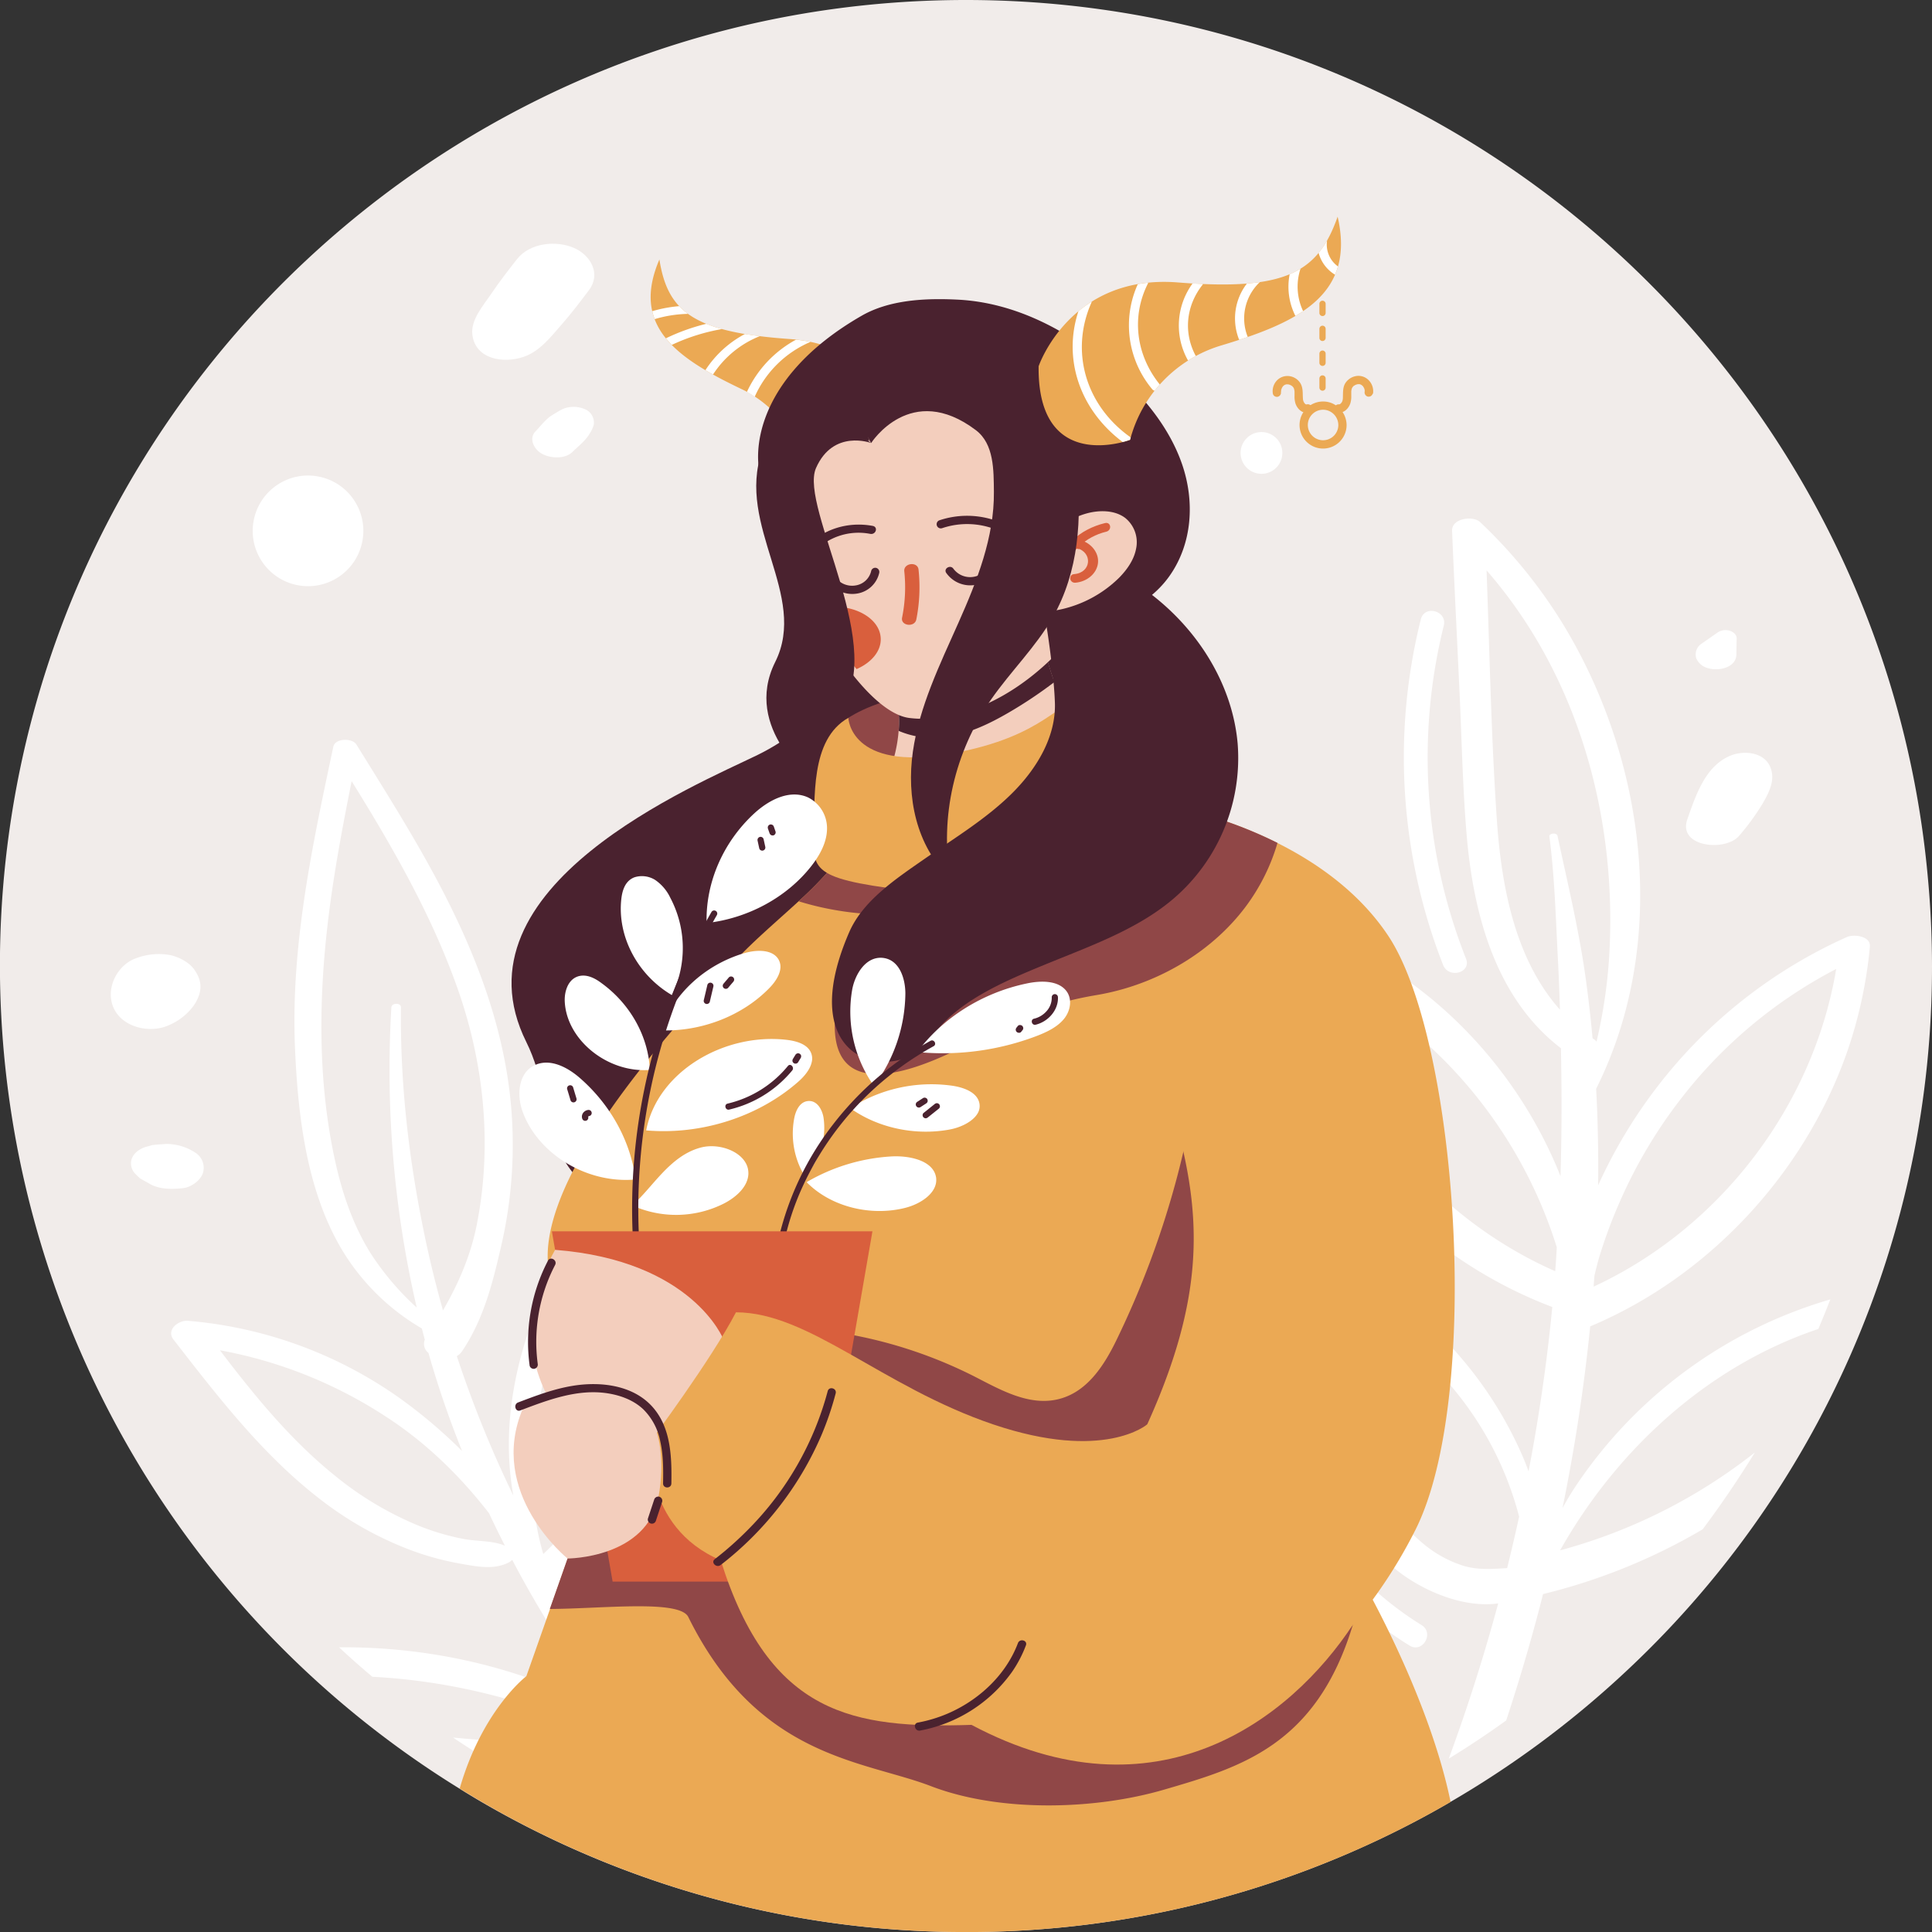 <svg id="zodiac_signs" data-name="zodiac signs" xmlns="http://www.w3.org/2000/svg" viewBox="0 0 805.67 805.67"><rect x="0" y="0" width="805.67" height="805.67" fill="#333333" stroke="none"/><defs><style>.cls-1{fill:#f1ecea;}.cls-2{fill:#fff;}.cls-3{fill:#4a222f;}.cls-4{fill:#eba954;}.cls-5{fill:#904747;}.cls-6{fill:#f3cebd;}.cls-7{fill:#d95f3d;}</style></defs><g id="Taurus"><path class="cls-1" d="M2001.17,687.92a401.71,401.71,0,0,1-129.46,295.87h0a404.18,404.18,0,0,1-71.38,52.73q-8.28,4.83-16.82,9.25a401.32,401.32,0,0,1-182.33,45c-1,0-1.89,0-2.84,0a401,401,0,0,1-196-50.82q-7.74-4.31-15.24-9A403.36,403.36,0,0,1,1210,580.35c47-170.26,203.07-295.27,388.29-295.27,153.72,0,287.33,86.09,355.23,212.69a400.18,400.18,0,0,1,46,154.15Q2001.15,669.71,2001.17,687.92Z" transform="translate(-1195.5 -285.08)"/><circle class="cls-2" cx="526.05" cy="188.88" r="8.71"/><path class="cls-2" d="M1927.29,890.79a226.19,226.19,0,0,1-81.21,40.81c23.88-42.35,61.86-76.94,107.69-92.33q2.58-6.1,5-12.32a192.39,192.39,0,0,0-106.53,78.4c-1.85,2.82-3.56,5.7-5.16,8.63a754.23,754.23,0,0,0,11.55-75.78c49.36-20.72,89.24-63.67,107-114.06a186.58,186.58,0,0,0,9.63-44.24c.44-4.55-6.72-5.33-9.58-4.06a205.51,205.51,0,0,0-79.24,62.66,208.73,208.73,0,0,0-24.51,40.9q.18-15.25-.36-30.44c-.13-3.29-.28-6.56-.46-9.84,30.15-60.32,21.21-134.57-12.45-191.49a207.91,207.91,0,0,0-35.89-44.79c-3-2.89-12-1.59-11.73,3.6.88,21.66,2,43.31,3,65,1,20.54,1.34,41.18,3.06,61.67,2.78,33,12.08,68.23,39.34,89.11q.11,6.77.19,13.52.21,19.9-.38,39.83c-13.24-33.41-36.81-63.13-66-83.16a179.69,179.69,0,0,0-44.92-22.44c-4.21-1.4-15.94-1.1-14.88,6.32,7.74,54.37,39.54,104.54,85.37,134.83a186.88,186.88,0,0,0,37,19c-.29,2.92-.57,5.85-.89,8.77q-3.27,30-9,59.75-1-2.76-2.14-5.49a162.57,162.57,0,0,0-26.4-42.3c-23.56-27.63-54.46-46.67-85.21-65.26a10.88,10.88,0,0,0-10.1-1c-2.53,1.14-5.1,4-3.83,7,8.16,19.3,16.42,38.51,24.21,58,7.07,17.69,13.59,35.74,21.62,53,7.07,15.21,16.29,30.11,30.33,39.82,10.32,7.14,25.51,13.19,38.86,11.31q-8.85,32.8-20.61,64.73,12.29-7.53,23.94-15.92,7.74-23.43,14-47.33.69-2.67,1.37-5.37a245.81,245.81,0,0,0,66.56-27Q1917.12,907.34,1927.29,890.79Zm-64.52-82.69a206.72,206.72,0,0,1,8.65-22.88,202,202,0,0,1,24.8-41.62,195.91,195.91,0,0,1,65-54.45c-9.6,57.36-48.57,108.1-101.16,132.48.11-1.49.22-3,.32-4.46C1861.08,814.12,1861.85,811.09,1862.77,808.1ZM1845,633.63c-.3-1.4-3.58-1.18-3.38.34,2.2,16.76,2.64,33.81,3.53,50.69.38,7.14.65,14.3.86,21.46-18.74-21.07-24.42-51.49-26.31-79.28-2.36-34.56-3-69.27-4.28-103.9,38.71,44.34,55,104.51,51,163a213.14,213.14,0,0,1-5.14,33.51,4.07,4.07,0,0,0-1.1-1c-.19-.12-.37-.26-.56-.39-.82-8.93-1.84-17.84-3.11-26.75C1853.67,671.74,1849.1,652.87,1845,633.63ZM1824,939c-6.21.38-12.25.87-18.36-1a49.37,49.37,0,0,1-17.5-9.93c-12-10.15-19.14-25.07-25.31-39.19-11.87-27.16-23.08-54.58-34.13-82.07,22.73,13.65,45,28.5,63.58,47.3A137.42,137.42,0,0,1,1829,917.55Q1826.64,928.31,1824,939Zm20-123.83c-51.61-22.71-91-70.85-101.92-126.28,45.56,19.84,81.37,59.16,98.93,105.62q2,5.26,3.69,10.69Q1844.44,810.19,1844.05,815.16Z" transform="translate(-1195.5 -285.08)"/><circle class="cls-2" cx="445.48" cy="663.27" r="23.07"/><path class="cls-2" d="M1788,543.36a237.31,237.31,0,0,0,9.29,144.11c2.31,5.87,11.9,3.31,9.55-2.63A228.12,228.12,0,0,1,1797.57,546C1799.11,539.81,1789.56,537.17,1788,543.36Z" transform="translate(-1195.5 -285.08)"/><circle class="cls-2" cx="1323.93" cy="506.44" r="23.07" transform="translate(-624.45 1422.38) rotate(-78.85)"/><path class="cls-2" d="M1602.14,1035.69a18.08,18.08,0,0,0,1.52-3.09c.29-.94.44-2,.65-2.93.36-1.62.73-3.15,0-4.72a7.28,7.28,0,0,0-5.24-4,10.53,10.53,0,0,0-10.48,4.19,31.32,31.32,0,0,0-4.35,6.93c-.78,1.67-.11,3.94.94,5.3a9.49,9.49,0,0,0,5.55,3.15C1595.31,1041.28,1599.87,1039.92,1602.14,1035.69Z" transform="translate(-1195.5 -285.08)"/><path class="cls-2" d="M1783.3,971.3c5.45,3.35,10.43-5.22,5-8.55a135.21,135.21,0,0,1-60.5-83.65c-1.48-6.2-11-3.58-9.55,2.63A145.21,145.21,0,0,0,1783.3,971.3Z" transform="translate(-1195.5 -285.08)"/><path class="cls-2" d="M1920.84,633.5a97.89,97.89,0,0,0,9.8-13.49c2.65-4.65,5.31-9.74,3.07-15.1-2.57-6.14-10.73-6.94-16.17-4.87-10.81,4.12-14.89,16.71-18.39,26.69C1895,638.4,1915.24,640.38,1920.84,633.5Z" transform="translate(-1195.5 -285.08)"/><path class="cls-2" d="M1907.81,563.72c4.22,1.32,11.71-.11,11.79-5.76,0-2.23.07-4.46.11-6.7,0-1.6-1.5-2.71-2.86-3.14a5.91,5.91,0,0,0-5.07.71l-6.71,4.68a5.33,5.33,0,0,0-2.19,6.13A7.2,7.2,0,0,0,1907.81,563.72Z" transform="translate(-1195.5 -285.08)"/><path class="cls-2" d="M1441.59,465.57a11.72,11.72,0,0,0,1.54-3.52A6,6,0,0,0,1440,456a11.74,11.74,0,0,0-7.72-1c-2.38.41-4.41,2-6.44,3.15-2.66,1.57-4.84,4.56-7,6.79-3,3.1-.56,7.52,2.51,9.28,3.45,2,9.62,2.43,12.76-.57C1436.69,471.12,1439.86,468.73,1441.59,465.57Z" transform="translate(-1195.5 -285.08)"/><path class="cls-2" d="M1411.15,393.09c-3.71,4.71-7.39,9.46-10.74,14.43s-8.78,11-7.91,17.3c1.4,10.24,13.16,11.89,21.35,9.07,6.82-2.34,11.37-8.37,16-13.65,4-4.56,7.65-9.37,11.28-14.2,5.06-6.72.74-14.5-6.22-17.55C1427.42,385.22,1416.45,386.34,1411.15,393.09Z" transform="translate(-1195.5 -285.08)"/><path class="cls-2" d="M1491.88,874.34c17.39-38.61,14.73-84.44-7.68-120.5-3.36-5.41-11.93-.44-8.55,5,20.41,32.85,23.6,75.13,7.68,110.5C1480.73,875.11,1489.27,880.15,1491.88,874.34Z" transform="translate(-1195.5 -285.08)"/><path class="cls-2" d="M1266.1,712.52a24.92,24.92,0,0,0,9.67-7.42,17.28,17.28,0,0,0,2.75-5.08c1.3-4.14.3-7.41-2.16-10.83-2.18-3-6.84-5.31-10.4-5.92a26.69,26.69,0,0,0-13.42,1.3c-8.19,2.69-13.35,12.91-9.58,21S1258.26,716.2,1266.1,712.52Z" transform="translate(-1195.5 -285.08)"/><path class="cls-2" d="M1519.39,1054.75c-10.55-9.49-20.73-19.36-30.37-29.77l-1.07-1.18a4.69,4.69,0,0,0,.93-.65c24.34-22,41-52.93,50.71-84a214.1,214.1,0,0,0,6.89-97.93c-.6-3.74-5.85-4.86-8.64-2.65a202.73,202.73,0,0,0-54.56,66.18c-12.75,24.79-22.15,53.89-19.51,82.09a80,80,0,0,0,1.73,10.73,474,474,0,0,1-28.61-39.77c-2.75-4.28-5.41-8.63-8-13a7.71,7.71,0,0,0,2-1.43c47.15-48.39,64-121.57,38.8-185-1.39-3.49-8.2-4.33-10.26-1-17,27.68-34.78,55-44.62,86.24-6.73,21.39-9.13,43.62-5.24,65.15A473.47,473.47,0,0,1,1386,850.58a6.27,6.27,0,0,0,2.18-2c9.17-13.6,12.92-29.08,16.52-44.79a186.69,186.69,0,0,0,4.43-49.77c-1.57-36.15-14.39-70-31.24-101.65-10.36-19.48-22.18-38.08-33.77-56.83-1.71-2.74-8.85-2.71-9.62.94-8.75,41.12-17.74,82.85-16,125.14,1.21,29,4.93,61.23,20.65,86.34a94.16,94.16,0,0,0,32.27,31.11q.6,2.34,1.23,4.68a4.72,4.72,0,0,0,1.52,5.5q3.66,12.84,8.16,25.47c1.85,5.18,3.82,10.32,5.85,15.44A209.84,209.84,0,0,0,1362,868a178.15,178.15,0,0,0-88.1-32.12c-4-.34-9.21,3.76-6.06,7.81,18.42,23.7,37.09,48,61,66.46a145.19,145.19,0,0,0,36.85,20.94,117.6,117.6,0,0,0,21.15,5.94c6.73,1.19,14.54,2.93,20.82-.4a5.17,5.17,0,0,0,1.44-1.08,443.34,443.34,0,0,0,41.8,65.16c-34.27-19.49-74.3-29-114-28.68l1.27,1.2q6.18,5.68,12.61,11.09c36.86,1.9,73.1,12.06,106.35,28.94-13.41-.71-27-.44-40.33-1.18q-16.2-.9-32.37-2.42,8.88,6,18.1,11.43c2.59.21,5.17.42,7.75.6,18.15,1.28,37.33,3.39,55.49,1.7a11.7,11.7,0,0,0,3.29-.75c.27.31.53.63.81.93a427.14,427.14,0,0,0,34.15,34.2c2.7,2.4,5.43,4.82,8.19,7.22q12.45,2.85,25.18,4.9C1531.44,1064.84,1525.22,1060,1519.39,1054.75ZM1380.22,831.54q-4.32-15.33-7.58-30.9c-6.58-31.48-10.32-63.32-9.93-95.5,0-1.95-3.84-1.95-4,0a439.27,439.27,0,0,0,10.57,125.21,114.53,114.53,0,0,1-19.23-22.64c-6.93-11.05-11.39-23.68-14.31-36.34-7.88-34.15-7.48-70-3.17-104.54,2.34-18.79,5.85-37.39,9.57-56,17.24,27.76,33.67,56.36,44.45,87.25s14.12,64.34,7.94,96.66C1392.06,808,1386.86,820.1,1380.22,831.54Zm8.5,95.29a101,101,0,0,1-18.66-5.52,137.84,137.84,0,0,1-34.51-20.55c-18.73-15-33.88-33.59-48.34-52.6a188.09,188.09,0,0,1,68.63,27.29c17.13,11,31.37,24.92,43.59,40.67,2.12,4.55,4.34,9,6.61,13.52C1400.7,927.43,1394.4,927.92,1388.72,926.83Zm33.38,6.26-.12-.22c-8.42-28.72-4.43-60.72,5-88.69,8.56-25.43,21.76-49.3,35.73-72.24C1479.15,827,1464.28,893.25,1422.1,933.09Zm56.79,79.7c-12.85-25.91-4.2-59.68,5.58-85.31a199.43,199.43,0,0,1,53.16-77.27c3.44,28.83-.24,58.3-9.77,85.72C1517.54,965.64,1500.06,990.09,1478.89,1012.79Z" transform="translate(-1195.5 -285.08)"/><path class="cls-2" d="M1556.38,1010.25c.65,9,13.14,9.83,19.09,5.85,1.1-.73,2.25-1.42,3.29-2.23a30.56,30.56,0,0,0,2.27-2.14s.15,0,.64-.37c5.18-3.55,9-10.67,4.46-16.38-5.27-6.57-15.54-7.18-22.54-3.18-2.78,1.59-5.49,4.15-6.44,7.34a24.2,24.2,0,0,0-.65,6l.12-.69A25.49,25.49,0,0,0,1556.38,1010.25Z" transform="translate(-1195.5 -285.08)"/><path class="cls-2" d="M1253.93,776.51c1,.58,2,1.13,3,1.67.67.37,1.34.79,2,1.11,4,1.81,8.62,1.72,12.79,1.28,3.35-.35,7.18-3,8.35-6.18a7.44,7.44,0,0,0-3.08-8.61,22.08,22.08,0,0,0-11.77-3.66c-.83,0-1.67.1-2.49.15-1.28.06-2.55.18-3.82.34l-1.37.43c-2.89.56-6,2.32-7.09,5.24a6.11,6.11,0,0,0,1.8,6.59C1251.92,774.62,1252.48,775.15,1253.93,776.51Z" transform="translate(-1195.5 -285.08)"/><path class="cls-3" d="M1553.26,537.28c4,25.71-16.56,50.23-41.76,62.59S1382.7,654.72,1415,719.66c7.09,14.27,7.84,29.85,13.61,44.61,5.47,14,20,24.07,35.83,27.8s32.77,1.75,48.31-2.9c12.92-3.86,26-10.27,32-21.37,3.13-5.85,4-12.47,6.08-18.7,5.43-16,19.07-28.68,34.12-38.37,21.48-13.84,46.38-22.75,68.28-36s41.61-32.87,44-56.66c1.42-14.32-3.6-28.53-9.92-41.72-5.73-12-12.87-23.82-24.11-32s-27.39-11.81-40.34-6.13Z" transform="translate(-1195.5 -285.08)"/><path class="cls-4" d="M1761.46,940.44a193.11,193.11,0,0,1-56.86,48.26c-.11-.39-.22-.79-.32-1.18a306.21,306.21,0,0,1-7.24-36.64c-1.12-8.18-1.94-16.41-2.47-24.64-4.52-68.9,10-138.27,24.84-188.44,13.21-44.9,26.6-74.41,26.6-74.41l-10.6-21.15c-2.67-.49-5.46-1.14-8.37-1.92a171.43,171.43,0,0,1-43.43-19.05h0A175.2,175.2,0,0,1,1668.43,611a293,293,0,0,1-76.51,12.93,284,284,0,0,1-33-.81c-.59,1.06-1.22,2.13-1.88,3.23a170,170,0,0,1-14.52,20.26,149.2,149.2,0,0,1-14,14.32c-8.74,8.05-18.45,16.24-25.91,24.23-17.57,18.82-60.66,64.42-74.42,102.38-3.62,10-5.22,19.42-3.77,27.71,0,.17,0,.35.09.55a248.82,248.82,0,0,0,25,70.08l-9.52,27.06-1.91,5.5,0,0-13.22,37.65-6.34,18-3.53,10c-.05,0-18.34,14-27.8,46.85q7.5,4.65,15.24,9a401,401,0,0,0,196,50.82c1,0,1.89,0,2.84,0a401.32,401.32,0,0,0,182.33-45q8.54-4.42,16.82-9.25C1790.87,990.16,1761.46,940.44,1761.46,940.44Z" transform="translate(-1195.5 -285.08)"/><path class="cls-5" d="M1697,950.88a143.93,143.93,0,0,1-82.63,33c-51.52,3.13-103.81-23.21-128.07-64.52l18.6-80.63a191.32,191.32,0,0,1,96.62,20.19c10.77,5.51,22.46,12.32,34.51,9.82,12.72-2.63,20.06-14.46,25.28-25.3a375.92,375.92,0,0,0,36.56-135.91,117,117,0,0,1,21.5,30.28C1702.85,794,1686.57,874.19,1697,950.88Z" transform="translate(-1195.5 -285.08)"/><path class="cls-5" d="M1759.65,962.65c-15.24,50.44-47,59.48-78.82,68.77-28.85,8.4-67.55,9.37-95.79-1h0c-.44-.16-.89-.32-1.33-.5-28.14-10.79-72.08-11.58-101.18-70.53-3.62-7.33-35.66-3.46-57.75-3.35L1438,918.42l0,0c1.67-2.17,2.47-4,1.91-5.5l9.52-27.06a248.82,248.82,0,0,1-25-70.08c0-.2-.06-.38-.09-.55-.76-6.77,14.89,15.93,18.5,6,31,36.28,57.57,31.89,102.29,53.88,46.92,23.08,97.68,38.72,149.38,51.18.53,8.23,1.35,16.46,2.47,24.64,1.6,11.73,39.39-20.94,43.85-28.11C1740.06,929.1,1761,958.09,1759.65,962.65Z" transform="translate(-1195.5 -285.08)"/><path class="cls-4" d="M1785.68,923.21c-25.38,50.29-67.76,83.4-93.29,77a22.38,22.38,0,0,1-7.19-3.16c-24-16.13-39.26-56.21-11.31-117.94s21.48-96.41,6.94-143.55c-4-13.06-5.63-27.65-5.82-41.93-.47-37.24,8.57-72.32,8.57-72.32h0a177.68,177.68,0,0,1,44.61,15.3c16.45,8.23,34,20.5,46,38.38C1803.46,718.32,1813.63,867.83,1785.68,923.21Z" transform="translate(-1195.5 -285.08)"/><path class="cls-5" d="M1728.22,636.57c-.35,1.26-.75,2.51-1.18,3.75a83.41,83.41,0,0,1-11.67,22.3c-9.91,13.47-24.13,24.26-40.36,31a101.88,101.88,0,0,1-22.14,6.4c-17.3,2.9-27.76,7.22-43.21,14.84-7.6,3.76-69.28,42.18-65.94-5.75.92-13.3,33.35-26.84,60.8-48.94-24.21,8.25-51.58,8.31-76,.75a149.2,149.2,0,0,0,14-14.32A170,170,0,0,0,1557,626.31a310.43,310.43,0,0,0,34.89-2.42A293,293,0,0,0,1668.43,611a175.2,175.2,0,0,0,15.15,10.31h0A177.68,177.68,0,0,1,1728.22,636.57Z" transform="translate(-1195.5 -285.08)"/><path class="cls-3" d="M1741.31,921.86a2.77,2.77,0,0,1-.42.91A1.42,1.42,0,0,1,1741.31,921.86Z" transform="translate(-1195.5 -285.08)"/><path class="cls-4" d="M1570.7,465.18s-5.3-35.89-45.81-38.72-51-11.61-54.41-33.17c-11.86,27.56,6.75,40.89,33.85,53.85a48.08,48.08,0,0,1,27.61,40.1S1563.8,505.37,1570.7,465.18Z" transform="translate(-1195.5 -285.08)"/><path class="cls-2" d="M1496.59,422.3a56,56,0,0,1-6.53-2.19,84.41,84.41,0,0,0-16.87,6.05,36.82,36.82,0,0,0,2.45,2.75A81.64,81.64,0,0,1,1496.59,422.3Z" transform="translate(-1195.5 -285.08)"/><path class="cls-2" d="M1533.47,427.66a58.53,58.53,0,0,0-6-.94,47.4,47.4,0,0,0-20.5,21.8c1.15.63,2.22,1.28,3.26,2A44.52,44.52,0,0,1,1533.47,427.66Z" transform="translate(-1195.5 -285.08)"/><path class="cls-2" d="M1468.51,418.16a51.86,51.86,0,0,1,13.91-2.19,27.37,27.37,0,0,1-3.67-3.22,55.93,55.93,0,0,0-11.25,2.1A25.29,25.29,0,0,0,1468.51,418.16Z" transform="translate(-1195.5 -285.08)"/><path class="cls-2" d="M1492.84,441.26a41.53,41.53,0,0,1,19.51-16c-2.18-.28-4.25-.57-6.21-.9a44.43,44.43,0,0,0-16.47,15.07C1490.7,440.06,1491.76,440.66,1492.84,441.26Z" transform="translate(-1195.5 -285.08)"/><path class="cls-5" d="M1549.27,584.43s15.11-10.25,35-9.35c25.76,1.16,14.38,58.07-.72,59.2S1533.87,616.6,1549.27,584.43Z" transform="translate(-1195.5 -285.08)"/><path class="cls-6" d="M1558.91,623.09c6.94-12.22,10-22.28,11-30.08.15-1.08.25-2.1.32-3.09.89-11.26-2.35-17-2.35-17l62.61-19.57a120,120,0,0,0,4.69,16.16c2.76,7.51,6.83,16.14,12.44,22.42A148.21,148.21,0,0,0,1668.43,611C1690.65,627.89,1554.89,630.19,1558.91,623.09Z" transform="translate(-1195.5 -285.08)"/><path class="cls-3" d="M1635.22,569.48a184.56,184.56,0,0,1-19.07,12.75c-7.87,4.57-16.22,8.61-25.19,10a36.6,36.6,0,0,1-20.69-2.36c.89-11.26-2.35-17-2.35-17l62.61-19.57A120,120,0,0,0,1635.22,569.48Z" transform="translate(-1195.5 -285.08)"/><path class="cls-6" d="M1651.47,538.37c-21.66,33.37-52.89,49.08-76.81,46.11-7.73-1-16.83-9.05-25.35-20.38A164.59,164.59,0,0,1,1534,539c-5.59-11.2-10-22.85-12.06-32.88-16.39-74.64,35.19-86.27,35.19-86.27,38.91-18.3,73.37,9.39,94.64,44S1664.26,518.64,1651.47,538.37Z" transform="translate(-1195.5 -285.08)"/><path class="cls-7" d="M1572.6,523.32a63.69,63.69,0,0,1-.92,19.33c-.68,3.45,5.26,4.17,5.94.74a68.75,68.75,0,0,0,.92-20.79c-.37-3.48-6.31-2.76-5.94.72Z" transform="translate(-1195.5 -285.08)"/><path class="cls-7" d="M1552.7,564.1a162.94,162.94,0,0,1-17-25.06,28.16,28.16,0,0,1,5.58-.91c11.24-.74,20.86,5,21.47,12.75C1563.21,556.32,1559.08,561.33,1552.7,564.1Z" transform="translate(-1195.5 -285.08)"/><path class="cls-3" d="M1540.92,527.59a12.23,12.23,0,0,0,12.08,5,11.27,11.27,0,0,0,9.14-8.56,1.76,1.76,0,0,0-1.2-2.12,1.74,1.74,0,0,0-2.13,1.2,7.87,7.87,0,0,1-6.47,6.1,8.65,8.65,0,0,1-8.44-3.36c-1.24-1.83-4.23-.1-3,1.75Z" transform="translate(-1195.5 -285.08)"/><path class="cls-3" d="M1590.1,524a12.24,12.24,0,0,0,12.08,5,11.27,11.27,0,0,0,9.15-8.56,1.78,1.78,0,0,0-1.21-2.13,1.74,1.74,0,0,0-2.12,1.21,7.92,7.92,0,0,1-6.48,6.1,8.68,8.68,0,0,1-8.43-3.36c-1.24-1.83-4.24-.1-3,1.74Z" transform="translate(-1195.5 -285.08)"/><path class="cls-3" d="M1534.4,515.89a25.47,25.47,0,0,1,24-8.18c2.39.44,3.42-2.89,1-3.33-10.45-1.92-21.09,1.42-27.71,9.07-1.5,1.73,1.18,4.19,2.69,2.44Z" transform="translate(-1195.5 -285.08)"/><path class="cls-3" d="M1618.88,506.22A36.41,36.41,0,0,0,1587.4,502a1.74,1.74,0,1,0,1,3.33A32.52,32.52,0,0,1,1617,509.2a1.78,1.78,0,0,0,1.93-3Z" transform="translate(-1195.5 -285.08)"/><path class="cls-3" d="M1514.37,488.47c-5.84-10.45-6.38-44.8,40.45-71.72,11.59-6.66,26.46-7.4,40.16-6.71,24.37,1.24,46.72,13.37,64.31,28.71,12.84,11.19,23.88,24.55,29.18,40s4.29,33.07-5.36,46.64-28.71,21.89-46,17.88c-5.11-1.18-10.34-3.77-12.13-8.26-2-5,.91-10.38,3-15.34,8.81-20.46,4.11-45.19-11.75-61.8-6-6.27-13.59-11.49-22.36-13.82s-18.79-1.53-26.3,3.2-11.9,13.67-9.59,21.69a48.24,48.24,0,0,0-39,5.85Z" transform="translate(-1195.5 -285.08)"/><path class="cls-4" d="M1549.27,584.43s.65,22.34,42.32,15,44.93-23.86,56-21.56,26.53,24.72,22,43.46-23.62,43.16-78,37.16-57.38-8-56.77-24.16S1533.18,593.52,1549.27,584.43Z" transform="translate(-1195.5 -285.08)"/><path class="cls-3" d="M1558.78,469.83s-15.79-5.95-23,10.44,31.29,77.12,9,101.7-10,29-10,29-29.9-22-16-49.84-16.44-56.81-5.48-87.95S1558.78,469.83,1558.78,469.83Z" transform="translate(-1195.5 -285.08)"/><path class="cls-3" d="M1648.13,513.84c8.3,6.71,17.93,11.93,26.5,18.35,20.81,15.61,34.92,38.73,37,63.14a77.21,77.21,0,0,1-28.57,66c-14.82,11.92-33.74,18.58-51.81,26s-37.38,15.68-47.75,31c-12.85,19-58.5,12.25-33.89-44.46,5.71-13.16,19.27-22.17,31.65-30.77s25.46-16.55,36-26.93,18.6-23.8,18.15-37.93c-.33-10.33-2.61-27.72-4.49-37.92s-2.37-14.68,7.23-20.27Z" transform="translate(-1195.5 -285.08)"/><path class="cls-6" d="M1664.64,501c-4.56-3.37-11.23-3.29-16.8-1.58-11,3.4-19.51,12.82-21,23.3l4.06,17.52a50,50,0,0,0,31.14-14.09c3.49-3.51,6.39-7.67,7.24-12.33A13,13,0,0,0,1664.64,501Z" transform="translate(-1195.5 -285.08)"/><path class="cls-7" d="M1639.24,523.26c2.07-7.94,8.87-14.35,17.59-16.46,2.44-.59,2-4.19-.53-3.59-10.59,2.56-18.49,9.87-21,19.56-.59,2.27,3.37,2.74,4,.49Z" transform="translate(-1195.5 -285.08)"/><path class="cls-7" d="M1643.94,528.08c4.73-.39,8.87-3.7,9.42-8.07s-2.8-8.48-7.3-9.71c-1.29-.35-3.14.44-2.75,1.91l.09.37c.59,2.24,4.56,1.79,4-.48l-.09-.37-2.76,1.91c6.73,1.84,6.06,10.26-1.09,10.85-2.56.21-2,3.8.52,3.59Z" transform="translate(-1195.5 -285.08)"/><path class="cls-3" d="M1644.32,479.71c-1.63-13.85-5.25-28.3-15.7-38.51-11.7-11.44-31.41-15.44-47.38-9.63s-32,23.75-22.46,38.26c0,0,16.5-25.92,43.68-5.36,7.61,5.76,7.42,16.72,7.51,25.71.19,18.86-7,37.1-14.79,54.6s-16.32,35-19,53.74,1.22,39.22,15.62,52.85c-4.41-25.63,1.74-52.64,17-74.59,8.11-11.68,18.68-21.95,25.69-34.2C1645.36,523.52,1646.84,501.07,1644.32,479.71Z" transform="translate(-1195.5 -285.08)"/><path class="cls-4" d="M1628.62,437.82s13.07-38.57,58.17-34.95,58.39-4.3,66.52-27.43c7.46,32.27-15.69,43.83-48.1,53.57a55.85,55.85,0,0,0-38.45,39.5S1628.08,483.14,1628.62,437.82Z" transform="translate(-1195.5 -285.08)"/><path class="cls-2" d="M1720.87,402.72c-1.71.25-3.5.45-5.4.61a23.85,23.85,0,0,0-3.22,23.47c1.21-.39,2.41-.79,3.58-1.2A20.78,20.78,0,0,1,1720.87,402.72Z" transform="translate(-1195.5 -285.08)"/><path class="cls-2" d="M1737.83,397.13a33.55,33.55,0,0,1-4.52,2.3,27,27,0,0,0,2.4,17.4c1.11-.65,2.18-1.32,3.21-2A23.86,23.86,0,0,1,1737.83,397.13Z" transform="translate(-1195.5 -285.08)"/><path class="cls-2" d="M1748.91,385.36a36.7,36.7,0,0,1-3.53,5.17,15.2,15.2,0,0,0,6.84,9.1,29.82,29.82,0,0,0,1.23-3.44A11.23,11.23,0,0,1,1748.91,385.36Z" transform="translate(-1195.5 -285.08)"/><path class="cls-2" d="M1697.18,403.51c-1.41-.06-2.87-.13-4.36-.22a29.68,29.68,0,0,0-1.88,32.15c1-.65,2.11-1.29,3.23-1.89-5.19-9.62-4.17-20.88,2.83-29.74A2.38,2.38,0,0,0,1697.18,403.51Z" transform="translate(-1195.5 -285.08)"/><path class="cls-2" d="M1674.14,403.43a1.8,1.8,0,0,0,.16-.46c-1.49.15-2.92.36-4.32.61a41.51,41.51,0,0,0,6,43.8,1.88,1.88,0,0,0,1,.64c.68-.87,1.4-1.74,2.17-2.6C1669.27,433.23,1667.2,417.25,1674.14,403.43Z" transform="translate(-1195.5 -285.08)"/><path class="cls-2" d="M1667,467.48c-18.92-13.38-25.33-36-16.34-56.26a1.9,1.9,0,0,0,.12-.36,52.28,52.28,0,0,0-5.56,4c-6.6,20,.66,41.22,18.45,54.54a31.63,31.63,0,0,0,3.08-.93S1666.84,468.13,1667,467.48Z" transform="translate(-1195.5 -285.08)"/><path class="cls-4" d="M1753.6,462.31a6.36,6.36,0,1,1-5.27-6.27,6.43,6.43,0,0,1,5.27,6.27c0,2.23,3.48,2.23,3.45,0a10,10,0,0,0-6.45-9.21,9.82,9.82,0,0,0-10.86,2.9,9.81,9.81,0,1,0,17.31,6.31C1757.08,460.09,1753.63,460.09,1753.6,462.31Z" transform="translate(-1195.5 -285.08)"/><path class="cls-4" d="M1729.75,448.38c0,.29,0-.36,0-.43s0-.23,0-.06c0-.12,0-.24.07-.35s.23-.65.13-.42a4.65,4.65,0,0,1,.34-.62c.12-.17.14-.2,0-.08.08-.09.15-.18.24-.27s.5-.44.31-.3a4.72,4.72,0,0,1,.61-.37c-.22.11.35-.1.41-.12s.23-.05,0,0l.35,0c.06,0,.72,0,.4,0a3,3,0,0,1,.5.11c.07,0,.64.24.4.13.21.1.4.22.6.34s.19.13.07,0l.25.23s.44.51.29.3a3.16,3.16,0,0,1,.35.59,6.23,6.23,0,0,1,.27,1.27c0,.61,0,1.23,0,1.84a9.52,9.52,0,0,0,.45,3.36c.86,2.27,3,4.22,5.54,3.53a1.73,1.73,0,0,0-.91-3.34s-.26.12-.11,0,0,0-.11,0c.41.14-.31-.11-.12,0s-.32-.21-.2-.12a5.44,5.44,0,0,1-.4-.41,3.44,3.44,0,0,1-.63-1.65c-.18-2.17.14-4.37-.92-6.39a6.38,6.38,0,0,0-4.19-3.12,6.11,6.11,0,0,0-5.43,1.39,6.47,6.47,0,0,0-2,5.88,1.72,1.72,0,0,0,2.12,1.21,1.77,1.77,0,0,0,1.21-2.12Z" transform="translate(-1195.5 -285.08)"/><path class="cls-4" d="M1768.06,449.29a6.58,6.58,0,0,0-1.6-5.45,6,6,0,0,0-5-2,6.72,6.72,0,0,0-4.76,2.75c-1.27,1.78-1.13,4-1.19,6.1a5.32,5.32,0,0,1-.14,1.33,2.68,2.68,0,0,1-.47,1,3.76,3.76,0,0,1-.57.56s-.25.12-.09.06-.25.06-.26.06.24,0,0,0,.4.11-.13,0A1.73,1.73,0,0,0,1753,457c2.58.69,4.69-1.26,5.55-3.53a9.75,9.75,0,0,0,.45-3.36c0-.61,0-1.23,0-1.84a5.62,5.62,0,0,1,.27-1.27,3.16,3.16,0,0,1,.35-.59c-.15.21.24-.26.29-.3a2.73,2.73,0,0,1,.25-.23c-.12.09-.1.08.07,0s.39-.24.6-.34c-.25.11.33-.11.4-.13a2.78,2.78,0,0,1,.5-.11c-.32,0,.33,0,.4,0l.34,0c-.17,0-.15,0,0,0s.64.23.42.12a4,4,0,0,1,.6.37c-.18-.14.28.25.32.3l.24.27c-.09-.12-.08-.09,0,.08a4.71,4.71,0,0,1,.35.62c-.1-.23.11.35.12.42a3.59,3.59,0,0,1,.08.35q0-.25,0,.06c0,.07,0,.72,0,.43a1.79,1.79,0,0,0,1.21,2.12,1.74,1.74,0,0,0,2.12-1.21Z" transform="translate(-1195.5 -285.08)"/><path class="cls-4" d="M1748.31,446.71v-3.8a1.3,1.3,0,1,0-2.6,0v3.8a1.3,1.3,0,1,0,2.6,0Z" transform="translate(-1195.5 -285.08)"/><path class="cls-4" d="M1748.31,436.37v-3.81a1.3,1.3,0,1,0-2.6,0v3.81a1.3,1.3,0,0,0,2.6,0Z" transform="translate(-1195.5 -285.08)"/><path class="cls-4" d="M1748.31,426v-3.81a1.3,1.3,0,0,0-1.3-1.29,1.32,1.32,0,0,0-1.3,1.29V426a1.3,1.3,0,0,0,1.3,1.29,1.32,1.32,0,0,0,1.3-1.29Z" transform="translate(-1195.5 -285.08)"/><path class="cls-4" d="M1748.31,415.58v-3.8a1.3,1.3,0,0,0-2.6,0v3.8a1.3,1.3,0,1,0,2.6,0Z" transform="translate(-1195.5 -285.08)"/><path class="cls-2" d="M1530.92,775.69a29,29,0,0,0,8-24.56c-.52-3.2-2.54-7-6.11-6.92s-5.31,3.64-6,6.69a34.18,34.18,0,0,0,3.88,24Z" transform="translate(-1195.5 -285.08)"/><path class="cls-2" d="M1640.1,698.22h0c-3.49-4.39-10.71-4.26-16.53-3-18.42,3.86-35,14.33-45.54,28.57a110.25,110.25,0,0,0,49.49-6.58c4.33-1.65,8.68-3.69,11.54-7.07S1642.83,701.68,1640.1,698.22Z" transform="translate(-1195.5 -285.08)"/><path class="cls-2" d="M1603.08,749.55c-2.06,3.34-7,5.72-11.55,6.55-14.36,2.68-30-.67-41.46-8.9a62.36,62.36,0,0,1,42-9.43c5,.65,10.67,2.62,11.78,7.06A6,6,0,0,1,1603.08,749.55Z" transform="translate(-1195.5 -285.08)"/><path class="cls-2" d="M1564.05,684.58c6.65,1,9,8.69,9,14.86a65.39,65.39,0,0,1-13.11,38.5,53.75,53.75,0,0,1-9.08-40.08c1.15-6.49,5.76-14.2,13-13.31Z" transform="translate(-1195.5 -285.08)"/><path class="cls-2" d="M1585.91,776.65q0-.37-.09-.75c-1.22-6.86-11-9-18.62-8.57a79,79,0,0,0-35.33,10.72c10.07,10.3,26.76,14.4,41.24,10.69C1579.53,787.1,1586.35,782.52,1585.91,776.65Z" transform="translate(-1195.5 -285.08)"/><path class="cls-3" d="M1520.09,829.15a111.07,111.07,0,0,1,10-49,126.67,126.67,0,0,1,30.29-41.38,129.28,129.28,0,0,1,24.45-17.41c1.46-.81.16-3.05-1.31-2.24A131.52,131.52,0,0,0,1542.88,754a123.26,123.26,0,0,0-22.47,46.68,109.94,109.94,0,0,0-2.91,28.52c.06,1.66,2.65,1.67,2.59,0Z" transform="translate(-1195.5 -285.08)"/><path class="cls-3" d="M1634.09,700.93a8.28,8.28,0,0,1-1.92,5.54,10.07,10.07,0,0,1-5.48,3.43c-1.62.39-.93,2.89.69,2.5,5.14-1.24,9.51-6,9.3-11.47a1.32,1.32,0,0,0-1.3-1.29,1.3,1.3,0,0,0-1.29,1.29Z" transform="translate(-1195.5 -285.08)"/><path class="cls-3" d="M1620,712.87l-.55.68a1.52,1.52,0,0,0-.38.91,1,1,0,0,0,.12.5,1,1,0,0,0,.26.42l.27.2a1.25,1.25,0,0,0,.65.18l.34,0a1.35,1.35,0,0,0,.58-.33l.54-.68a.92.92,0,0,0,.27-.41,1,1,0,0,0,.11-.5,1.43,1.43,0,0,0-.38-.92l-.26-.2a1.26,1.26,0,0,0-.66-.18l-.34,0a1.26,1.26,0,0,0-.57.33Z" transform="translate(-1195.5 -285.08)"/><path class="cls-3" d="M1585.25,745.5l-4.63,3.71a1.3,1.3,0,0,0-.38.91,1.32,1.32,0,0,0,.38.92,1.36,1.36,0,0,0,.92.38,1.55,1.55,0,0,0,.91-.38l4.63-3.7a1.28,1.28,0,0,0,.38-.92,1.32,1.32,0,0,0-.38-.92,1.34,1.34,0,0,0-.91-.38,1.55,1.55,0,0,0-.92.38Z" transform="translate(-1195.5 -285.08)"/><path class="cls-3" d="M1580.41,743l-2.38,1.54a1.4,1.4,0,0,0-.6.77,1.35,1.35,0,0,0,.14,1,1.27,1.27,0,0,0,.77.59,1.3,1.3,0,0,0,1-.13l2.38-1.54a1.36,1.36,0,0,0,.6-.77,1.39,1.39,0,0,0-.13-1,1.29,1.29,0,0,0-1.78-.46Z" transform="translate(-1195.5 -285.08)"/><path class="cls-2" d="M1415,731.94a10.09,10.09,0,0,1,4.27-3c6.39-2.41,13.46,1.58,18.41,6,12.58,11.11,20.83,26.18,22.86,42-20.56,1.89-41-10.92-47.21-28.59C1411.45,742.93,1411.52,736.13,1415,731.94Z" transform="translate(-1195.5 -285.08)"/><path class="cls-2" d="M1433.55,694.21a6.69,6.69,0,0,1,3.61-2.13c3.28-.72,6.57,1,9.21,3,12,8.7,19.53,22.26,20.13,36.18-17.66,1.33-34.73-12.54-35.49-28.52C1430.87,699.77,1431.6,696.4,1433.55,694.21Z" transform="translate(-1195.5 -285.08)"/><path class="cls-2" d="M1460.15,650.9a10.37,10.37,0,0,1,8.56,1.13,18.58,18.58,0,0,1,6.32,7.45,44.81,44.81,0,0,1,.68,40.59c-14.47-8.51-22.88-24.67-21.1-40.19.37-3.15,1.34-6.59,4.24-8.36A7,7,0,0,1,1460.15,650.9Z" transform="translate(-1195.5 -285.08)"/><path class="cls-2" d="M1532.47,617.62a13.12,13.12,0,0,0-1.28-.51c-7.45-2.5-15.51,2-21.08,7.1-13.07,12-20.41,28.94-19.94,45.79,17.29-1.94,33.42-10.76,43.53-23.59,3.65-4.62,6.6-10,6.68-15.65A14.34,14.34,0,0,0,1532.47,617.62Z" transform="translate(-1195.5 -285.08)"/><path class="cls-2" d="M1520.49,685.88a6.46,6.46,0,0,0-.52-1c-2.72-4.06-9.33-3.75-14.31-2.26-16.27,4.87-29.67,17.16-34.47,32.14,17,.54,34-6.16,45.17-17.68C1519.39,694,1522.08,689.58,1520.49,685.88Z" transform="translate(-1195.5 -285.08)"/><path class="cls-2" d="M1534,728a6.22,6.22,0,0,0-.6-4.53c-1.79-3.18-6.13-4.34-10-4.78-26-2.94-53.76,13.32-58.43,37.78,23,2,46.8-5.68,63.38-20.27C1530.89,734,1533.36,731,1534,728Z" transform="translate(-1195.5 -285.08)"/><path class="cls-2" d="M1507.58,774.8a6.09,6.09,0,0,0,0-.74c-.18-8-11.4-12.69-19.9-10.42-13,3.45-20.23,17-28.57,24.09a44.28,44.28,0,0,0,38.4-.83C1502.55,784.27,1507.27,780,1507.58,774.8Z" transform="translate(-1195.5 -285.08)"/><path class="cls-3" d="M1472.57,860.76a240.8,240.8,0,0,1-10.83-77,246,246,0,0,1,32.73-117.12,1.3,1.3,0,0,0-2.24-1.31,249.6,249.6,0,0,0-28.11,74.33,246.77,246.77,0,0,0-3.3,78.57,241.93,241.93,0,0,0,9.25,43.25c.5,1.59,3,.91,2.5-.69Z" transform="translate(-1195.5 -285.08)"/><path class="cls-3" d="M1494.32,636.91c4.6-14.48,19.56-24,34.32-24.67,1.66-.08,1.67-2.67,0-2.59-16,.75-31.86,11-36.82,26.57-.5,1.59,2,2.27,2.5.69Z" transform="translate(-1195.5 -285.08)"/><path class="cls-3" d="M1491.48,702.89q.76-3.24,1.52-6.47a1.3,1.3,0,0,0-2.5-.69c-.5,2.16-1,4.31-1.52,6.47a1.3,1.3,0,0,0,2.5.69Z" transform="translate(-1195.5 -285.08)"/><path class="cls-3" d="M1499.1,697.06l2.19-2.57a1.38,1.38,0,0,0,.37-.91,1.35,1.35,0,0,0-.37-.92,1.38,1.38,0,0,0-.92-.38,1.3,1.3,0,0,0-.92.38c-.72.86-1.45,1.71-2.18,2.57a1.43,1.43,0,0,0-.38.92,1.31,1.31,0,0,0,.38.91,1.28,1.28,0,0,0,.92.38,1.24,1.24,0,0,0,.91-.38Z" transform="translate(-1195.5 -285.08)"/><path class="cls-3" d="M1432,739.2c.46,1.52.92,3,1.37,4.55a1.3,1.3,0,1,0,2.5-.69c-.46-1.51-.91-3-1.37-4.55a1.3,1.3,0,0,0-2.5.69Z" transform="translate(-1195.5 -285.08)"/><path class="cls-3" d="M1440.83,750.87a1,1,0,0,1-.08-.3c0,.12,0,.23,0,.35a1.06,1.06,0,0,1,0-.31c0,.11,0,.23,0,.34a1.56,1.56,0,0,1,.1-.37l-.13.31a2.12,2.12,0,0,1,.21-.36l-.2.26a2.13,2.13,0,0,1,.3-.3l-.26.21a1.8,1.8,0,0,1,.35-.21l-.3.13a1.56,1.56,0,0,1,.37-.1l-.34,0h.1a1.43,1.43,0,0,0,.92-.38,1.34,1.34,0,0,0,.38-.91,1.36,1.36,0,0,0-.38-.92,1.32,1.32,0,0,0-.92-.38,3.31,3.31,0,0,0-.7.12,3,3,0,0,0-.64.28,3.24,3.24,0,0,0-1,.92,3.45,3.45,0,0,0-.3.61,2,2,0,0,0-.09.33,2.54,2.54,0,0,0-.06.67,2.56,2.56,0,0,0,.13.67,1,1,0,0,0,.23.44,1,1,0,0,0,.37.34,1.29,1.29,0,0,0,1.77-.47l.13-.31a1.34,1.34,0,0,0,0-.69Z" transform="translate(-1195.5 -285.08)"/><path class="cls-3" d="M1511.43,635.69c.24,1.09.47,2.17.71,3.25a1.3,1.3,0,0,0,2.5-.69l-.71-3.24a1.3,1.3,0,0,0-1.59-.91,1.32,1.32,0,0,0-.91,1.59Z" transform="translate(-1195.5 -285.08)"/><path class="cls-3" d="M1515.72,630.57l.69,1.95a1.46,1.46,0,0,0,.6.78,1,1,0,0,0,.48.15,1,1,0,0,0,.52,0,1.32,1.32,0,0,0,.77-.6,1.25,1.25,0,0,0,.13-1l-.69-2a1.34,1.34,0,0,0-.59-.77,1,1,0,0,0-.48-.16.92.92,0,0,0-.52,0,1.32,1.32,0,0,0-.78.59,1.34,1.34,0,0,0-.13,1Z" transform="translate(-1195.5 -285.08)"/><path class="cls-3" d="M1499.6,747.79a48.33,48.33,0,0,0,26.29-16.35c1-1.29-.79-3.14-1.83-1.83a46.12,46.12,0,0,1-25.14,15.69c-1.62.39-.94,2.89.68,2.49Z" transform="translate(-1195.5 -285.08)"/><path class="cls-3" d="M1528.35,728l1.05-1.73a.92.92,0,0,0,.16-.48,1,1,0,0,0,0-.51.89.89,0,0,0-.23-.44.9.9,0,0,0-.36-.34,1.3,1.3,0,0,0-1-.13,1.41,1.41,0,0,0-.78.6l-1.05,1.72a1,1,0,0,0-.15.48,1,1,0,0,0,0,.52,1,1,0,0,0,.23.44,1.06,1.06,0,0,0,.37.33,1.29,1.29,0,0,0,1,.13,1.37,1.37,0,0,0,.77-.59Z" transform="translate(-1195.5 -285.08)"/><polygon class="cls-7" points="296.98 513.48 230.14 513.47 255.47 659.56 296.98 659.56 338.49 659.56 363.82 513.47 296.98 513.48"/><path class="cls-6" d="M1497.18,843.61s-12.8-32.85-70.2-37.33c-16.75,30.06-10.12,52.71,3.83,72.79s61.9,24.48,64.84,24S1528.79,882.54,1497.18,843.61Z" transform="translate(-1195.5 -285.08)"/><path class="cls-3" d="M1419.73,853.72a69.33,69.33,0,0,1,7.27-41.16c1-2-2-3.72-3-1.75a73.47,73.47,0,0,0-7.62,43.83,1.74,1.74,0,0,0,2.13,1.2,1.77,1.77,0,0,0,1.21-2.12Z" transform="translate(-1195.5 -285.08)"/><path class="cls-4" d="M1673.89,879.07s-17.94,15.66-64.23,0-76.77-46.74-107.26-46.74c-10.16,19.57-35.57,53.7-35.57,53.7s-3.81,35.66,29.22,49.71c20.32,64.72,55.45,70.24,104.58,68.63,77.07,41,133-2.26,159-41.71S1673.89,879.07,1673.89,879.07Z" transform="translate(-1195.5 -285.08)"/><path class="cls-3" d="M1496,937.73A136.6,136.6,0,0,0,1537.87,884a127.65,127.65,0,0,0,6.12-17.87c.56-2.15-2.77-3.07-3.33-.91a129.08,129.08,0,0,1-32.73,57.25,140.76,140.76,0,0,1-14.37,12.81c-1.76,1.36.7,3.79,2.44,2.44Z" transform="translate(-1195.5 -285.08)"/><path class="cls-3" d="M1579.18,1006.75a60.73,60.73,0,0,0,38.28-24.37,50.65,50.65,0,0,0,5.86-11.17c.79-2.09-2.55-3-3.33-.92-5.06,13.41-16.42,23.87-29.45,29.44a58.5,58.5,0,0,1-12.28,3.69c-2.18.41-1.25,3.74.92,3.33Z" transform="translate(-1195.5 -285.08)"/><path class="cls-6" d="M1432.17,935s-33.73-27.2-18.59-62.63c53.25-25.06,61.2,10.53,56.59,36.58S1432.17,935,1432.17,935Z" transform="translate(-1195.5 -285.08)"/><path class="cls-3" d="M1412.48,873.25c11.56-4.39,24-9.13,36.57-7.11,5.34.86,10.67,2.84,14.67,6.6a25.55,25.55,0,0,1,7.1,13.29c1.3,5.78,1.3,11.77,1.19,17.66,0,2.23,3.42,2.23,3.46,0,.19-10.94-.14-23.18-7.8-31.84-8.2-9.27-21.89-10.76-33.44-8.85-7.83,1.29-15.29,4.11-22.67,6.92-2.06.78-1.17,4.12.92,3.33Z" transform="translate(-1195.5 -285.08)"/><path class="cls-3" d="M1469,919.31q1.32-4,2.63-7.95a1.74,1.74,0,0,0-1.2-2.12,1.77,1.77,0,0,0-2.13,1.21c-.88,2.65-1.75,5.3-2.63,7.95a1.73,1.73,0,0,0,3.33.91Z" transform="translate(-1195.5 -285.08)"/></g></svg>